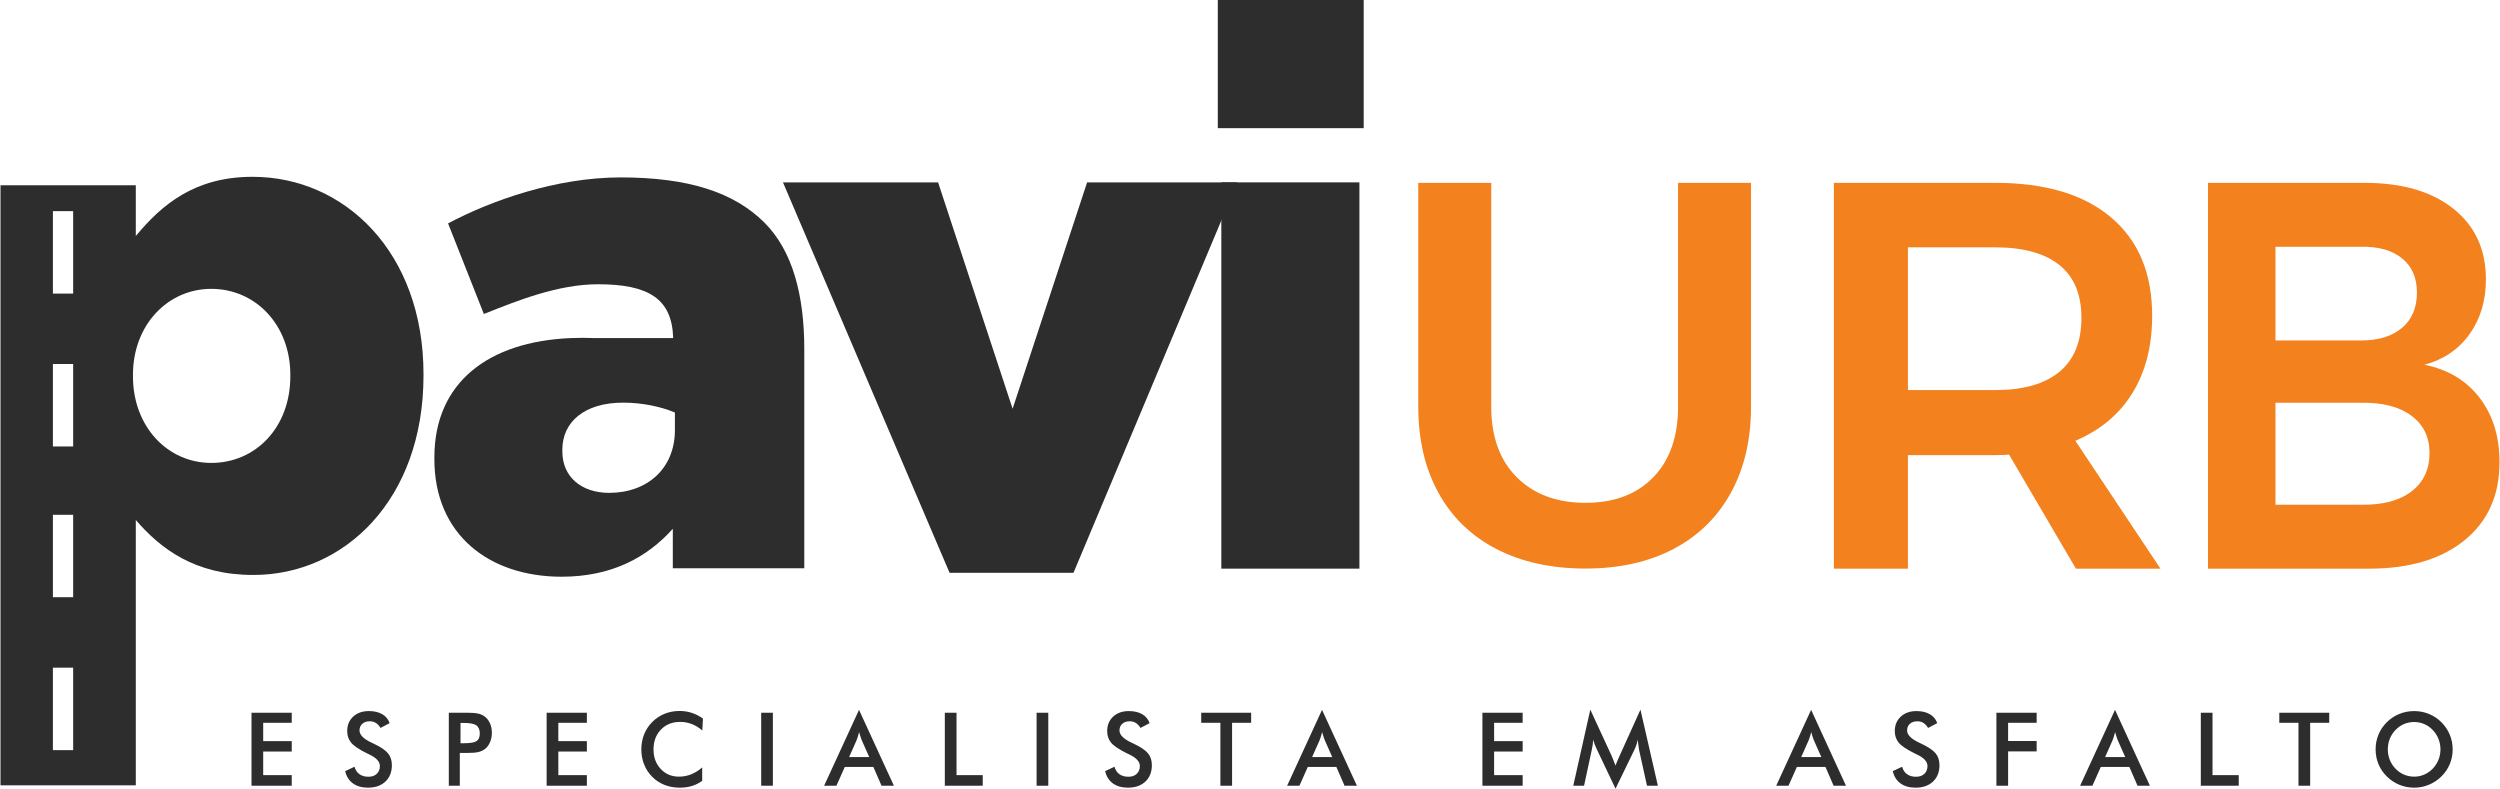 <?xml version="1.0" encoding="UTF-8"?>
<!-- Creator: CorelDRAW -->
<svg xmlns="http://www.w3.org/2000/svg" xmlns:xlink="http://www.w3.org/1999/xlink" xmlns:xodm="http://www.corel.com/coreldraw/odm/2003" xml:space="preserve" width="3043px" height="960px" version="1.1" style="shape-rendering:geometricPrecision; text-rendering:geometricPrecision; image-rendering:optimizeQuality; fill-rule:evenodd; clip-rule:evenodd" viewBox="0 0 3043 960.38">
 <defs>
  <style type="text/css">
   <![CDATA[
    .fil1 {fill:#2D2D2D}
    .fil0 {fill:#2D2D2D;fill-rule:nonzero}
    .fil2 {fill:#F3811E;fill-rule:nonzero}
   ]]>
  </style>
 </defs>
 <g id="Camada_x0020_1">
  <g id="_2523730577712">
   <path class="fil0" d="M0 956.27l164.76 0 0 -323.07c30.35,35.18 71.97,66.93 143.08,66.93 111,0 207.25,-91.81 207.25,-242.84l0 -1.72c0,-148.45 -96.25,-240.27 -208.12,-240.27 -70.24,0 -110.13,33.47 -142.21,72.08l0 -61.78 -164.76 0 0 730.67zm63.82 -143.25l24.66 0 0 100.39 -24.66 0 0 -100.39zm0 -186.18l24.66 0 0 100.39 -24.66 0 0 -100.39zm0 -183.57l24.66 0 0 100.39 -24.66 0 0 -100.39zm0 -186.18l24.66 0 0 100.39 -24.66 0 0 -100.39zm192.86 306.6c-52.9,0 -95.39,-43.76 -95.39,-105.54l0 -1.72c0,-60.93 42.49,-104.69 95.39,-104.69 53.76,0 96.25,43.76 96.25,104.69l0 1.72c0,62.64 -42.49,105.54 -96.25,105.54z"></path>
   <path class="fil0" d="M683.28 702.26c60.45,0 103.88,-23.17 135.39,-58.36l0 48.06 160.09 0 0 -266.87c0,-65.22 -14.01,-119.65 -48.7,-154.19 -36.83,-36.68 -92.3,-54.87 -174.9,-54.87 -79.19,0 -158.68,28.59 -210.17,56l43.59 110.3c40.87,-16.31 90.44,-36.19 138.98,-36.19 61.95,0 90.2,17.84 91.53,65.53l-95.96 0c-4.74,-0.2 -9.52,-0.31 -14.31,-0.31 -4.96,0 -9.84,0.1 -14.65,0.31l-0.05 0 0 0c-99.95,4.37 -165.82,53.88 -165.82,145.57l0 1.71c0,92.68 67.27,143.31 154.98,143.31zm57.9 -102.12c-33.21,0 -57.05,-18.88 -57.05,-50.63l0 -1.71c0,-34.33 27.25,-57.5 74.08,-57.5 23.84,0 46.83,5.15 63.01,12.02l0 21.45c0,46.34 -33.21,76.37 -80.04,76.37z"></path>
   <polygon class="fil0" points="1155.67,697.49 1306.57,697.49 1506.05,222.12 1323.14,222.12 1232.43,497.74 1141.71,222.12 952.82,222.12 "></polygon>
   <polygon class="fil1" points="1654.74,222.06 1486.59,222.06 1486.59,692.43 1654.74,692.43 "></polygon>
   <polygon class="fil1" points="1659.96,0 1482.28,0 1482.28,156.07 1659.96,156.07 "></polygon>
   <path class="fil0" d="M305.65 956.77l0 -88.92 49 0 0 12.32 -34.76 0 0 22.26 34.76 0 0 12.68 -34.76 0 0 28.73 34.76 0 0 12.93 -49 0zm114.07 -17.8l11.38 -5.33c1.09,3.96 3.07,6.99 5.96,9.06 2.86,2.09 6.55,3.13 11.03,3.13 4.26,0 7.62,-1.2 10.13,-3.59 2.5,-2.38 3.75,-5.57 3.75,-9.57 0,-5.23 -4.28,-9.89 -12.86,-13.97 -1.2,-0.6 -2.12,-1.06 -2.76,-1.33 -9.68,-4.79 -16.13,-9.1 -19.34,-12.97 -3.22,-3.88 -4.83,-8.61 -4.83,-14.18 0,-7.26 2.43,-13.12 7.29,-17.62 4.85,-4.5 11.23,-6.74 19.11,-6.74 6.47,0 11.9,1.27 16.25,3.8 4.36,2.53 7.37,6.15 9.05,10.88l-11.13 5.84c-1.76,-2.79 -3.69,-4.85 -5.8,-6.13 -2.1,-1.31 -4.52,-1.95 -7.24,-1.95 -3.83,0 -6.9,1.02 -9.15,3.05 -2.27,2.01 -3.4,4.72 -3.4,8.12 0,5.35 4.97,10.35 14.9,14.95 0.76,0.37 1.35,0.66 1.8,0.85 8.68,4.06 14.64,8.02 17.87,11.87 3.24,3.88 4.85,8.71 4.85,14.49 0,8.42 -2.62,15.11 -7.86,20.06 -5.24,4.96 -12.32,7.45 -21.24,7.45 -7.47,0 -13.59,-1.75 -18.38,-5.23 -4.77,-3.48 -7.9,-8.45 -9.38,-14.94zm140.44 -33.93l3.66 0c7.92,0 13.2,-0.87 15.85,-2.61 2.64,-1.74 3.95,-4.81 3.95,-9.23 0,-4.72 -1.42,-8.06 -4.24,-10.01 -2.81,-1.93 -8,-2.9 -15.56,-2.9l-3.66 0 0 24.75zm-0.86 11.81l0 39.92 -13.39 0 0 -88.92 21.58 0c6.4,0 11.11,0.36 14.14,1.06 3.01,0.71 5.65,1.89 7.9,3.5 2.77,2.06 4.91,4.85 6.49,8.34 1.56,3.5 2.33,7.35 2.33,11.56 0,4.23 -0.77,8.11 -2.33,11.67 -1.58,3.57 -3.72,6.36 -6.49,8.37 -2.25,1.62 -4.89,2.78 -7.9,3.47 -3.03,0.68 -7.74,1.03 -14.14,1.03l-2.81 0 -5.38 0zm105.72 39.92l0 -88.92 49.01 0 0 12.32 -34.76 0 0 22.26 34.76 0 0 12.68 -34.76 0 0 28.73 34.76 0 0 12.93 -49.01 0zm189.57 -67.28c-4.04,-3.48 -8.31,-6.09 -12.8,-7.83 -4.5,-1.74 -9.23,-2.61 -14.18,-2.61 -9.58,0 -17.38,3.11 -23.4,9.34 -6.02,6.24 -9.03,14.31 -9.03,24.23 0,9.58 2.93,17.5 8.79,23.74 5.85,6.24 13.24,9.34 22.14,9.34 5.2,0 10.14,-0.93 14.84,-2.79 4.69,-1.87 9.19,-4.67 13.51,-8.44l0 16.33c-3.82,2.8 -8,4.9 -12.52,6.26 -4.53,1.39 -9.42,2.08 -14.68,2.08 -6.71,0 -12.92,-1.12 -18.61,-3.34 -5.71,-2.24 -10.7,-5.51 -15.02,-9.85 -4.28,-4.24 -7.55,-9.26 -9.87,-15.02 -2.29,-5.77 -3.44,-11.92 -3.44,-18.43 0,-6.53 1.15,-12.64 3.44,-18.36 2.32,-5.75 5.63,-10.76 9.99,-15.09 4.36,-4.38 9.36,-7.69 14.99,-9.93 5.62,-2.26 11.72,-3.38 18.27,-3.38 5.16,0 10.07,0.77 14.74,2.28 4.69,1.53 9.21,3.83 13.61,6.92l-0.77 14.55zm71.7 67.28l0 -88.92 14.24 0 0 88.92 -14.24 0zm107.07 -34.94l24.48 0 -9 -20.27c-0.52,-1.29 -1.07,-2.78 -1.62,-4.46 -0.55,-1.68 -1.13,-3.54 -1.68,-5.62 -0.47,1.95 -0.98,3.75 -1.54,5.43 -0.53,1.68 -1.08,3.24 -1.63,4.65l-9.01 20.27zm39.47 34.94l-9.95 -22.88 -34.8 0 -10.19 22.88 -14.99 0 42.52 -92.4 42.47 92.4 -15.06 0zm77.06 0l0 -88.92 14.25 0 0 75.99 31.93 0 0 12.93 -46.18 0zm111.74 0l0 -88.92 14.25 0 0 88.92 -14.25 0zm83.49 -17.8l11.38 -5.33c1.09,3.96 3.07,6.99 5.96,9.06 2.87,2.09 6.55,3.13 11.03,3.13 4.26,0 7.62,-1.2 10.14,-3.59 2.49,-2.38 3.74,-5.57 3.74,-9.57 0,-5.23 -4.28,-9.89 -12.85,-13.97 -1.21,-0.6 -2.13,-1.06 -2.77,-1.33 -9.68,-4.79 -16.13,-9.1 -19.34,-12.97 -3.21,-3.88 -4.83,-8.61 -4.83,-14.18 0,-7.26 2.44,-13.12 7.29,-17.62 4.85,-4.5 11.23,-6.74 19.11,-6.74 6.47,0 11.9,1.27 16.26,3.8 4.36,2.53 7.37,6.15 9.04,10.88l-11.13 5.84c-1.76,-2.79 -3.69,-4.85 -5.79,-6.13 -2.11,-1.31 -4.53,-1.95 -7.25,-1.95 -3.83,0 -6.9,1.02 -9.15,3.05 -2.27,2.01 -3.4,4.72 -3.4,8.12 0,5.35 4.98,10.35 14.9,14.95 0.76,0.37 1.35,0.66 1.81,0.85 8.67,4.06 14.63,8.02 17.87,11.87 3.23,3.88 4.85,8.71 4.85,14.49 0,8.42 -2.62,15.11 -7.86,20.06 -5.24,4.96 -12.33,7.45 -21.25,7.45 -7.47,0 -13.59,-1.75 -18.38,-5.23 -4.77,-3.48 -7.9,-8.45 -9.38,-14.94zm154.56 -58.8l0 76.6 -14.24 0 0 -76.6 -23.34 0 0 -12.32 60.8 0 0 12.32 -23.22 0zm97.48 41.66l24.48 0 -9.01 -20.27c-0.51,-1.29 -1.06,-2.78 -1.62,-4.46 -0.55,-1.68 -1.12,-3.54 -1.67,-5.62 -0.47,1.95 -0.99,3.75 -1.54,5.43 -0.53,1.68 -1.08,3.24 -1.64,4.65l-9 20.27zm39.46 34.94l-9.95 -22.88 -34.79 0 -10.2 22.88 -14.98 0 42.51 -92.4 42.48 92.4 -15.07 0zm167.89 0l0 -88.92 49 0 0 12.32 -34.76 0 0 22.26 34.76 0 0 12.68 -34.76 0 0 28.73 34.76 0 0 12.93 -49 0zm190.71 -43.9c-0.17,-0.68 -0.43,-2.59 -0.78,-5.7 -0.33,-2.59 -0.61,-4.74 -0.84,-6.44 -0.37,2.03 -0.88,4.06 -1.53,6.07 -0.66,2.03 -1.5,4.08 -2.5,6.2l-22.97 47.38 -22.96 -48.36c-0.97,-1.99 -1.81,-3.89 -2.5,-5.76 -0.7,-1.86 -1.31,-3.71 -1.82,-5.53 -0.04,1.86 -0.19,3.81 -0.45,5.86 -0.27,2.06 -0.66,4.19 -1.17,6.41l-9.41 43.77 -13.15 0 20.76 -92.65 25.91 56.11c0.39,0.87 1.01,2.36 1.83,4.42 0.81,2.07 1.8,4.62 2.96,7.64 0.84,-2.55 2.17,-5.78 3.97,-9.7 0.47,-1.05 0.84,-1.86 1.07,-2.42l25.32 -56.05 21.22 92.65 -13.26 0 -9.7 -43.9zm197.48 8.96l24.48 0 -9 -20.27c-0.51,-1.29 -1.07,-2.78 -1.62,-4.46 -0.55,-1.68 -1.13,-3.54 -1.68,-5.62 -0.47,1.95 -0.98,3.75 -1.53,5.43 -0.54,1.68 -1.09,3.24 -1.64,4.65l-9.01 20.27zm39.47 34.94l-9.95 -22.88 -34.8 0 -10.19 22.88 -14.99 0 42.52 -92.4 42.47 92.4 -15.06 0zm72.03 -17.8l11.38 -5.33c1.08,3.96 3.07,6.99 5.96,9.06 2.86,2.09 6.54,3.13 11.03,3.13 4.26,0 7.61,-1.2 10.13,-3.59 2.5,-2.38 3.75,-5.57 3.75,-9.57 0,-5.23 -4.28,-9.89 -12.86,-13.97 -1.21,-0.6 -2.13,-1.06 -2.76,-1.33 -9.68,-4.79 -16.13,-9.1 -19.35,-12.97 -3.21,-3.88 -4.83,-8.61 -4.83,-14.18 0,-7.26 2.44,-13.12 7.29,-17.62 4.85,-4.5 11.24,-6.74 19.12,-6.74 6.47,0 11.89,1.27 16.25,3.8 4.36,2.53 7.37,6.15 9.05,10.88l-11.14 5.84c-1.76,-2.79 -3.68,-4.85 -5.79,-6.13 -2.11,-1.31 -4.52,-1.95 -7.25,-1.95 -3.82,0 -6.89,1.02 -9.14,3.05 -2.28,2.01 -3.4,4.72 -3.4,8.12 0,5.35 4.97,10.35 14.9,14.95 0.76,0.37 1.35,0.66 1.8,0.85 8.68,4.06 14.63,8.02 17.87,11.87 3.23,3.88 4.85,8.71 4.85,14.49 0,8.42 -2.62,15.11 -7.86,20.06 -5.24,4.96 -12.32,7.45 -21.25,7.45 -7.47,0 -13.59,-1.75 -18.38,-5.23 -4.77,-3.48 -7.9,-8.45 -9.37,-14.94zm126.19 17.8l0 -88.92 49 0 0 12.32 -34.76 0 0 22.13 34.76 0 0 12.69 -34.76 0 0 41.78 -14.24 0zm132.37 -34.94l24.48 0 -9 -20.27c-0.52,-1.29 -1.07,-2.78 -1.62,-4.46 -0.55,-1.68 -1.13,-3.54 -1.68,-5.62 -0.47,1.95 -0.98,3.75 -1.54,5.43 -0.53,1.68 -1.08,3.24 -1.63,4.65l-9.01 20.27zm39.47 34.94l-9.95 -22.88 -34.8 0 -10.19 22.88 -14.99 0 42.52 -92.4 42.47 92.4 -15.06 0zm77.06 0l0 -88.92 14.25 0 0 75.99 31.93 0 0 12.93 -46.18 0zm133.15 -76.6l0 76.6 -14.24 0 0 -76.6 -23.34 0 0 -12.32 60.79 0 0 12.32 -23.21 0zm158.66 32.33c0,-4.5 -0.82,-8.77 -2.44,-12.81 -1.62,-4.04 -3.95,-7.65 -6.98,-10.8 -2.97,-3.13 -6.39,-5.51 -10.28,-7.19 -3.9,-1.68 -8.02,-2.53 -12.32,-2.53 -4.32,0 -8.43,0.83 -12.34,2.49 -3.89,1.66 -7.37,4.06 -10.4,7.23 -3.03,3.11 -5.36,6.7 -6.96,10.74 -1.59,4.04 -2.39,8.33 -2.39,12.87 0,4.5 0.8,8.75 2.39,12.75 1.6,4 3.93,7.58 6.96,10.73 3.03,3.17 6.49,5.58 10.38,7.24 3.87,1.66 8,2.48 12.36,2.48 4.28,0 8.33,-0.82 12.2,-2.48 3.85,-1.66 7.33,-4.07 10.4,-7.24 3.03,-3.15 5.36,-6.73 6.98,-10.75 1.62,-4.05 2.44,-8.27 2.44,-12.73zm14.86 0c0,6.32 -1.17,12.29 -3.5,17.91 -2.36,5.64 -5.75,10.65 -10.24,15.07 -4.5,4.41 -9.6,7.79 -15.29,10.13 -5.67,2.34 -11.62,3.53 -17.85,3.53 -6.32,0 -12.34,-1.19 -18.09,-3.55 -5.73,-2.38 -10.79,-5.74 -15.19,-10.11 -4.48,-4.42 -7.88,-9.41 -10.19,-15.01 -2.32,-5.58 -3.48,-11.57 -3.48,-17.97 0,-6.36 1.16,-12.35 3.48,-17.97 2.31,-5.64 5.71,-10.67 10.19,-15.13 4.48,-4.42 9.56,-7.77 15.23,-10.07 5.67,-2.31 11.69,-3.47 18.05,-3.47 6.31,0 12.28,1.16 17.95,3.47 5.65,2.3 10.73,5.65 15.19,10.07 4.49,4.5 7.88,9.57 10.24,15.21 2.33,5.66 3.5,11.61 3.5,17.89z"></path>
   <path class="fil2" d="M1815.26 495.19c0,36.61 10.39,65.27 31.17,86 20.78,20.73 48.63,31.09 83.56,31.09 34.93,0 62.45,-10.36 82.56,-31.09 20.12,-20.73 30.18,-49.39 30.18,-86l0 -272.54 88.86 0 0 272.54c0,40.13 -8.18,75.08 -24.54,104.85 -16.35,29.77 -39.67,52.59 -69.96,68.47 -30.28,15.87 -65.98,23.81 -107.1,23.81 -41.56,0 -77.7,-7.94 -108.43,-23.81 -30.72,-15.88 -54.27,-38.7 -70.62,-68.47 -16.36,-29.77 -24.54,-64.72 -24.54,-104.85l0 -272.54 88.86 0 0 272.54z"></path>
   <path class="fil2" d="M2527.19 692.44l-81.41 -138.92c-3.59,0.45 -9.2,0.67 -16.82,0.67l-106.31 0 0 138.25 -90.15 0 0 -469.79 196.46 0c61,0 108.1,14.1 141.29,42.29 33.19,28.18 49.79,68 49.79,119.46 0,36.68 -7.97,68 -23.89,93.95 -15.92,25.95 -39.14,45.42 -69.64,58.39l103.62 155.7 -102.94 0zm-204.54 -217.44l106.31 0c34.09,0 60.1,-7.38 78.04,-22.15 17.94,-14.76 26.91,-36.69 26.91,-65.77 0,-28.63 -8.97,-50.11 -26.91,-64.43 -17.94,-14.31 -43.95,-21.47 -78.04,-21.47l-106.31 0 0 173.82z"></path>
   <path class="fil2" d="M2878.7 222.65c45.77,0 81.84,10.52 108.2,31.55 26.37,21.03 39.55,49.66 39.55,85.9 0,25.95 -6.65,48.21 -19.93,66.78 -13.28,18.57 -31.57,30.98 -54.87,37.25 28.61,5.81 50.99,19.24 67.13,40.26 16.15,21.03 24.22,47.21 24.22,78.52 0,40.27 -14.2,71.93 -42.61,94.97 -28.4,23.04 -67.13,34.56 -116.18,34.56l-196.18 0 0 -469.79 190.67 0zm-4.29 191.95c21.25,0 37.9,-5.15 49.96,-15.44 12.06,-10.29 18.09,-24.61 18.09,-42.95 0,-17.9 -6.03,-31.77 -18.09,-41.61 -12.06,-9.84 -28.71,-14.54 -49.96,-14.1l-104.23 0 0 114.1 104.23 0zm0 199.99c26.15,0.45 46.59,-4.92 61.3,-16.11 14.72,-11.18 22.07,-26.84 22.07,-46.97 0,-19.24 -7.35,-34.34 -22.07,-45.31 -14.71,-10.96 -35.15,-16.21 -61.3,-15.77l-104.23 0 0 124.16 104.23 0z"></path>
  </g>
 </g>
</svg>
